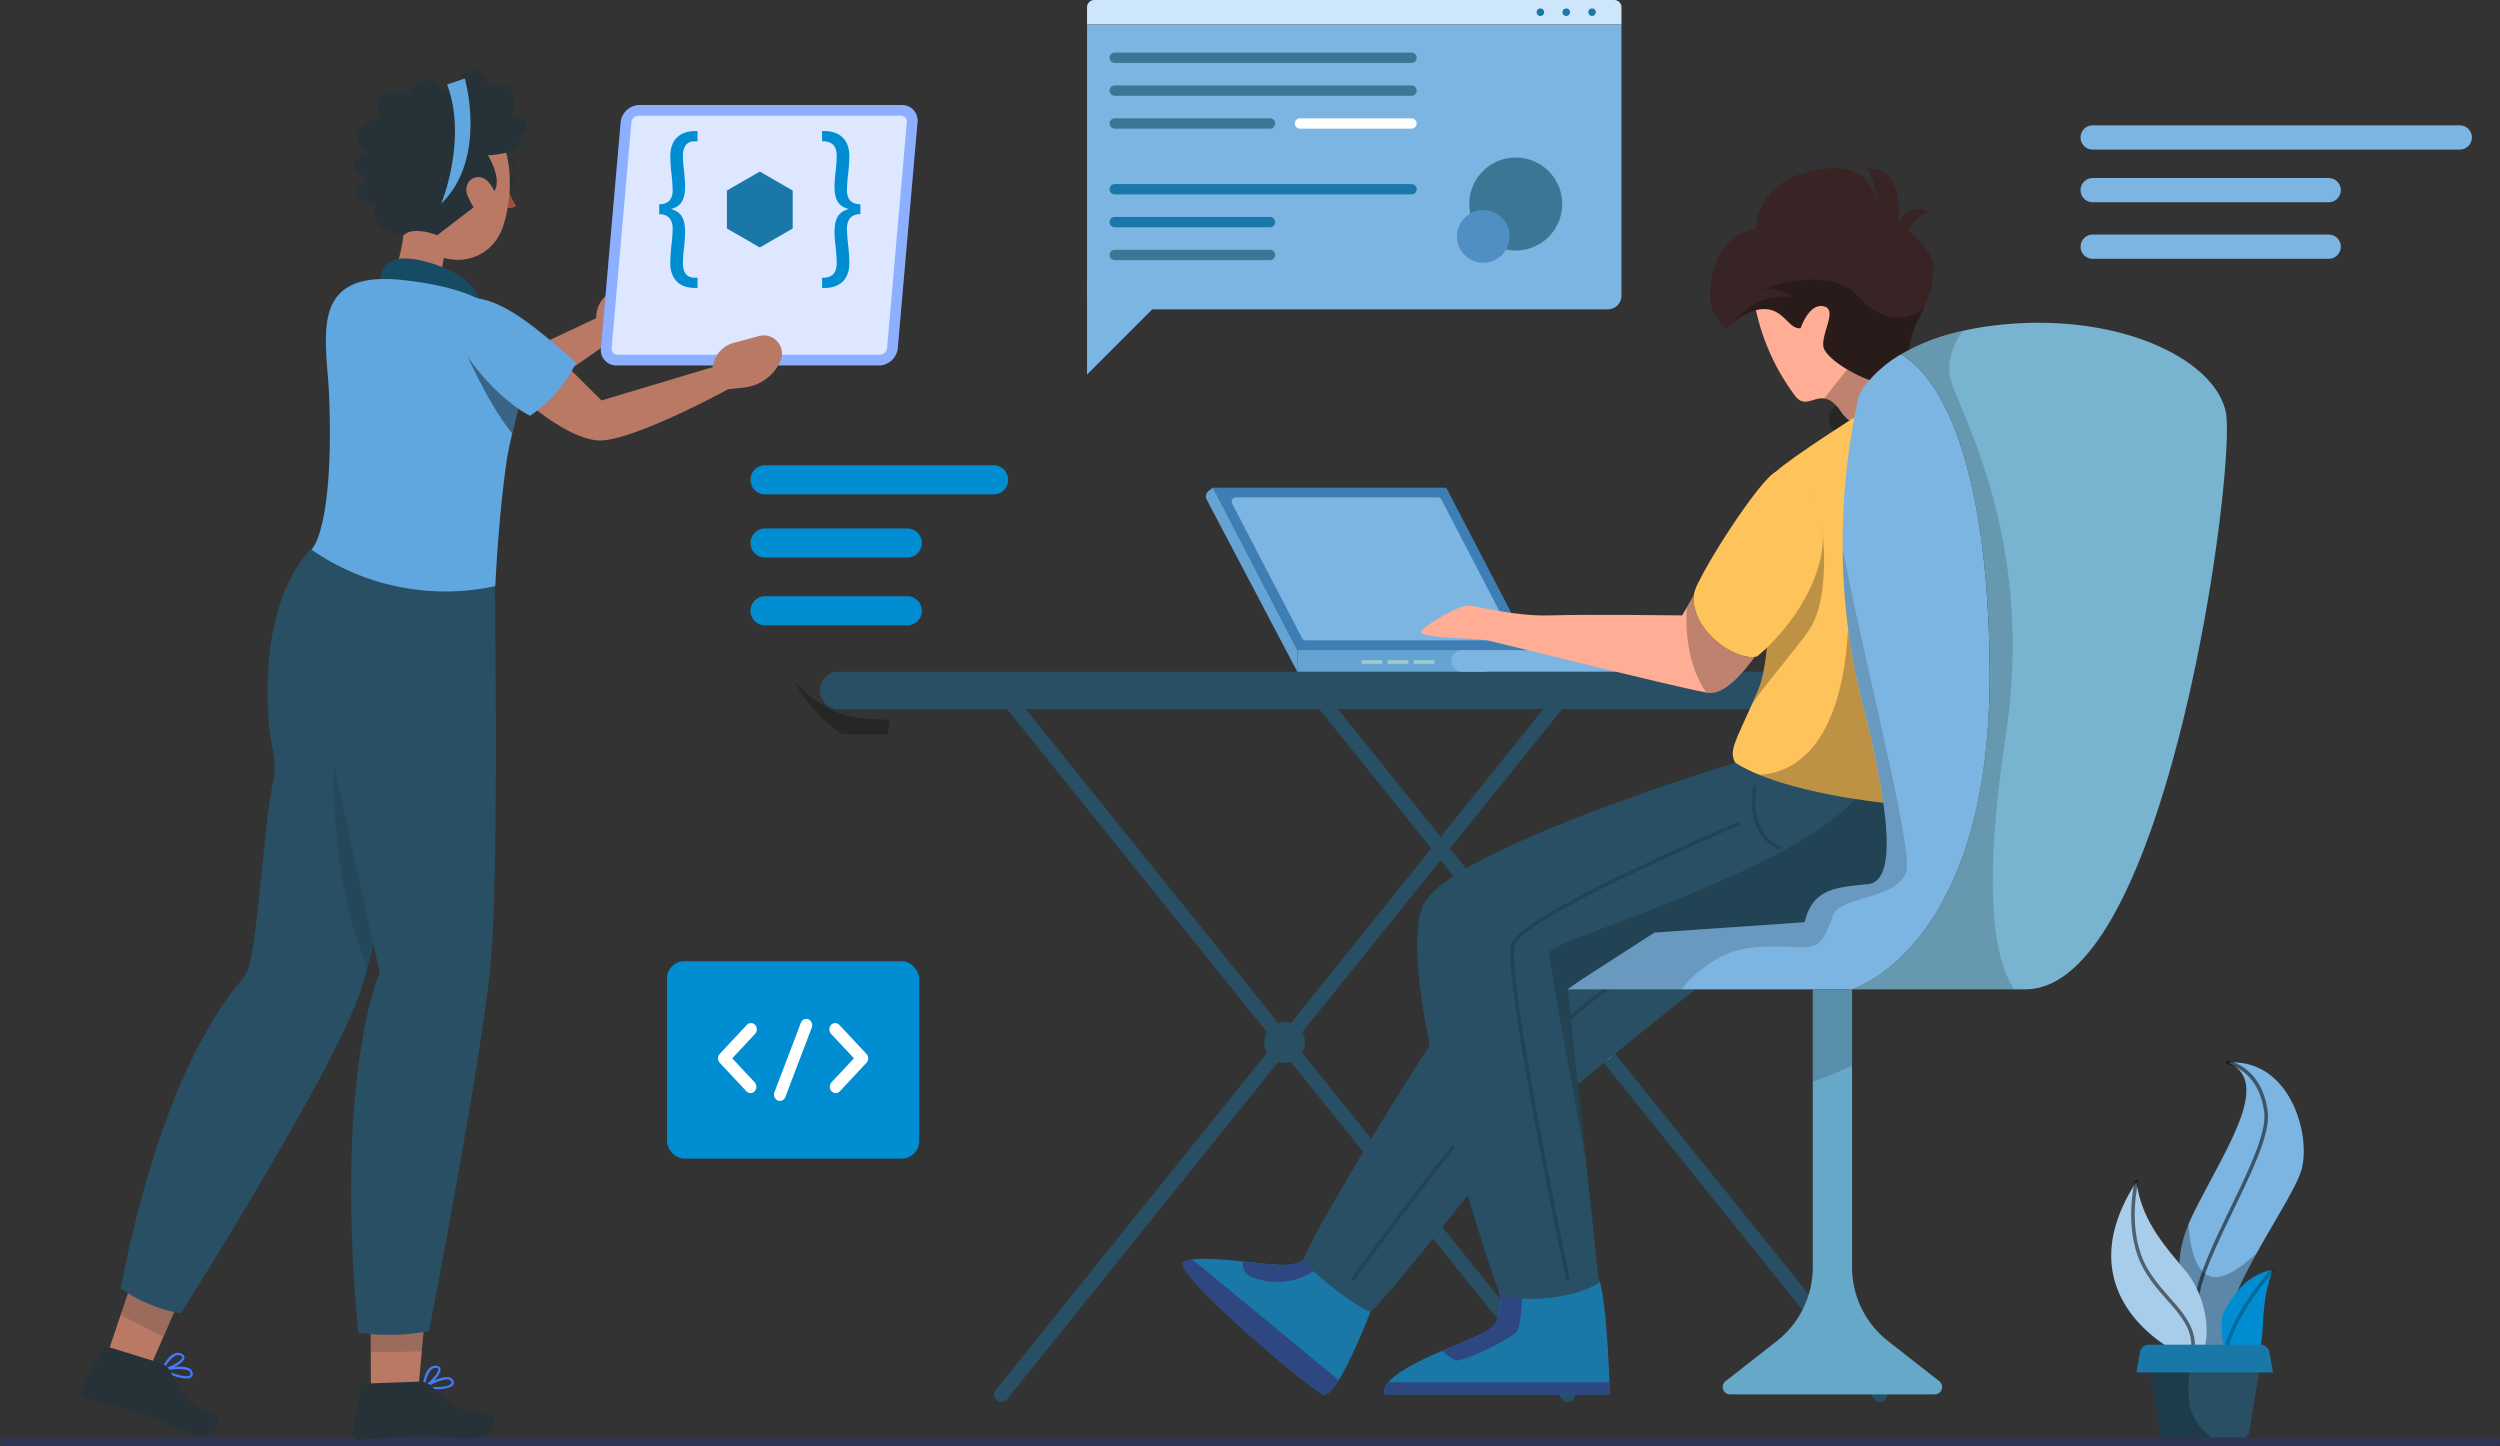 <svg xmlns="http://www.w3.org/2000/svg" width="570" height="329.682" viewBox="0 0 570 329.682">
  <rect x="0" y="0" width="570" height="329.682" fill="#333333" stroke="none"/>
  <g id="IT_Service_Kenya_ic_11" transform="translate(-832 -5535.676)">
    <path id="Path_136752" data-name="Path 136752" d="M725.823,1699.547H609.206l-.226.032h-2.108c-.061-.01-.119-.021-.177-.032h-3.448l-.033.032a.2.2,0,0,0-.019.021H594.24a.455.455,0,0,1-.024-.053H592l-.033.032a.232.232,0,0,0-.019.021h-8.954a.386.386,0,0,1-.024-.053H292.474c.006.014.012.029.017.043H275.831c-.011-.014-.021-.029-.031-.043H250.223c0,.014-.008.029-.012.043h-7.285l-.072-.043H157.306a.744.744,0,0,0-.741.743v.511a.744.744,0,0,0,.741.743H725.823a.744.744,0,0,0,.741-.743v-.511A.744.744,0,0,0,725.823,1699.547Z" transform="translate(675.435 4163.815)" fill="#2e3552"/>
    <g id="Group_305785" data-name="Group 305785" transform="translate(10)">
      <g id="Group_305784" data-name="Group 305784">
        <g id="Golang_Development_section_1" transform="translate(6.262 4598.545)">
          <g id="Group_250732" data-name="Group 250732" transform="translate(813.769 818.639)">
            <g id="Group_250706" data-name="Group 250706" transform="translate(188.919 271.65)">
              <g id="Group_250702" data-name="Group 250702" transform="translate(110.881 2.599)">
                <path id="Path_108786" data-name="Path 108786" d="M340.2,459.615a1.664,1.664,0,0,1-1.3-.621L209.78,298.446a1.664,1.664,0,1,1,2.592-2.087L341.5,456.908a1.664,1.664,0,0,1-1.3,2.707Z" transform="translate(-209.413 -295.74)" fill="#284f63"/>
              </g>
              <g id="Group_250703" data-name="Group 250703" transform="translate(39.71 2.599)">
                <path id="Path_108787" data-name="Path 108787" d="M158.546,459.615a1.665,1.665,0,0,1-1.3-2.707L286.377,296.359a1.664,1.664,0,0,1,2.593,2.087L159.844,458.995A1.665,1.665,0,0,1,158.546,459.615Z" transform="translate(-156.885 -295.74)" fill="#284f63"/>
              </g>
              <g id="Group_250704" data-name="Group 250704" transform="translate(39.71 2.599)">
                <path id="Path_108788" data-name="Path 108788" d="M287.675,459.615a1.665,1.665,0,0,1-1.3-.621L157.251,298.446a1.664,1.664,0,0,1,2.593-2.087L288.97,456.908a1.664,1.664,0,0,1-1.3,2.707Z" transform="translate(-156.885 -295.74)" fill="#284f63"/>
              </g>
              <path id="Path_108789" data-name="Path 108789" d="M191.83,302.346H131.84a4.263,4.263,0,0,1-4.263-4.263h0a4.262,4.262,0,0,1,4.263-4.261h59.99a4.262,4.262,0,0,1,4.263,4.261h0A4.263,4.263,0,0,1,191.83,302.346Z" transform="translate(-127.577 -293.822)" fill="#284f63"/>
              <path id="Path_108790" data-name="Path 108790" d="M348.422,302.346H176.96a4.262,4.262,0,0,1-4.261-4.263h0a4.261,4.261,0,0,1,4.261-4.261H348.422Z" transform="translate(-111.562 -293.822)" fill="#284f63"/>
              <g id="Group_250705" data-name="Group 250705" transform="translate(101.28 79.88)">
                <path id="Path_108791" data-name="Path 108791" d="M211.638,357.433a4.655,4.655,0,1,1-4.655-4.655A4.655,4.655,0,0,1,211.638,357.433Z" transform="translate(-202.327 -352.778)" fill="#284f63"/>
              </g>
              <path id="Path_108792" data-name="Path 108792" d="M264.167,357.433a4.655,4.655,0,1,1-4.655-4.655A4.656,4.656,0,0,1,264.167,357.433Z" transform="translate(-82.404 -272.898)" fill="#ffc947"/>
            </g>
            <g id="Group_250713" data-name="Group 250713" transform="translate(154.038 337.647)">
              <rect id="Rectangle_158244" data-name="Rectangle 158244" width="57.513" height="45.008" rx="3.988" fill="#008dd1"/>
              <g id="Group_250712" data-name="Group 250712" transform="translate(11.641 13.157)">
                <g id="Group_250710" data-name="Group 250710" transform="translate(0 0.954)">
                  <g id="Group_250708" data-name="Group 250708">
                    <path id="Path_108794" data-name="Path 108794" d="M252.616,164.882a1.3,1.3,0,0,1-.949-.421l-6.062-6.488a1.507,1.507,0,0,1,0-2.031l6.164-6.6a1.281,1.281,0,0,1,1.9,0,1.51,1.51,0,0,1,0,2.032l-5.215,5.579,5.112,5.472a1.508,1.508,0,0,1,0,2.032A1.3,1.3,0,0,1,252.616,164.882Z" transform="translate(-245.211 -148.924)" fill="#fff"/>
                  </g>
                  <g id="Group_250709" data-name="Group 250709" transform="translate(25.38)">
                    <path id="Path_108795" data-name="Path 108795" d="M269.861,164.882a1.3,1.3,0,0,1-.949-.421,1.508,1.508,0,0,1,0-2.032l5.113-5.472-5.216-5.579a1.51,1.51,0,0,1,0-2.032,1.281,1.281,0,0,1,1.9,0l6.166,6.6a1.507,1.507,0,0,1,0,2.031l-6.063,6.488A1.3,1.3,0,0,1,269.861,164.882Z" transform="translate(-268.416 -148.924)" fill="#fff"/>
                  </g>
                </g>
                <g id="Group_250711" data-name="Group 250711" transform="translate(12.764)">
                  <path id="Path_108796" data-name="Path 108796" d="M258.223,166.745a1.263,1.263,0,0,1-.505-.106,1.474,1.474,0,0,1-.738-1.873L263,148.948a1.312,1.312,0,0,1,1.75-.789,1.474,1.474,0,0,1,.738,1.873l-6.018,15.818A1.346,1.346,0,0,1,258.223,166.745Z" transform="translate(-256.88 -148.052)" fill="#fff"/>
                </g>
              </g>
            </g>
            <g id="Group_250717" data-name="Group 250717" transform="translate(249.817 118.492)">
              <g id="Group_250716" data-name="Group 250716" transform="translate(0 0)">
                <path id="Rectangle_158245" data-name="Rectangle 158245" d="M1.66,0H120.184a1.66,1.66,0,0,1,1.66,1.66V5.567a0,0,0,0,1,0,0H0a0,0,0,0,1,0,0V1.66A1.66,1.66,0,0,1,1.66,0Z" fill="#cde6fb"/>
                <path id="Rectangle_158246" data-name="Rectangle 158246" d="M0,0H121.844a0,0,0,0,1,0,0V61.868a3.09,3.09,0,0,1-3.09,3.09H3.09A3.09,3.09,0,0,1,0,61.868V0A0,0,0,0,1,0,0Z" transform="translate(0 5.567)" fill="#7cb4e2"/>
                <g id="Group_250715" data-name="Group 250715" transform="translate(102.506 1.927)">
                  <g id="Group_250714" data-name="Group 250714">
                    <path id="Path_108797" data-name="Path 108797" d="M318.273,182.629a.856.856,0,1,1-.857-.856A.856.856,0,0,1,318.273,182.629Z" transform="translate(-304.784 -181.773)" fill="#1978a7"/>
                    <path id="Path_108798" data-name="Path 108798" d="M312.925,182.629a.856.856,0,1,1-.857-.856A.856.856,0,0,1,312.925,182.629Z" transform="translate(-305.323 -181.773)" fill="#1978a7"/>
                    <path id="Path_108799" data-name="Path 108799" d="M307.576,182.629a.857.857,0,1,1-.857-.856A.856.856,0,0,1,307.576,182.629Z" transform="translate(-305.863 -181.773)" fill="#1978a7"/>
                  </g>
                </g>
                <path id="Path_108800" data-name="Path 108800" d="M286.257,193.269H218.6a1.177,1.177,0,0,1-1.178-1.177h0a1.178,1.178,0,0,1,1.178-1.178h67.66a1.178,1.178,0,0,1,1.177,1.178h0A1.177,1.177,0,0,1,286.257,193.269Z" transform="translate(-212.281 -178.924)" fill="#3b7794"/>
                <path id="Path_108801" data-name="Path 108801" d="M286.257,200.077H218.6a1.178,1.178,0,0,1-1.178-1.178h0a1.178,1.178,0,0,1,1.178-1.178h67.66a1.178,1.178,0,0,1,1.177,1.178h0A1.178,1.178,0,0,1,286.257,200.077Z" transform="translate(-212.281 -178.237)" fill="#3b7794"/>
                <path id="Path_108802" data-name="Path 108802" d="M253.979,206.884H218.6a1.178,1.178,0,0,1-1.178-1.178h0a1.178,1.178,0,0,1,1.178-1.178h35.382a1.178,1.178,0,0,1,1.178,1.178h0A1.178,1.178,0,0,1,253.979,206.884Z" transform="translate(-212.281 -177.55)" fill="#3b7794"/>
                <path id="Path_108803" data-name="Path 108803" d="M286.257,220.5H218.6a1.178,1.178,0,0,1-1.178-1.178h0a1.178,1.178,0,0,1,1.178-1.177h67.66a1.177,1.177,0,0,1,1.177,1.177h0A1.178,1.178,0,0,1,286.257,220.5Z" transform="translate(-212.281 -176.177)" fill="#1978a7"/>
                <path id="Path_108804" data-name="Path 108804" d="M253.979,227.3H218.6a1.178,1.178,0,0,1-1.178-1.178h0a1.178,1.178,0,0,1,1.178-1.177h35.382a1.178,1.178,0,0,1,1.178,1.177h0A1.178,1.178,0,0,1,253.979,227.3Z" transform="translate(-212.281 -175.49)" fill="#1978a7"/>
                <path id="Path_108805" data-name="Path 108805" d="M253.979,234.112H218.6a1.178,1.178,0,0,1-1.178-1.177h0a1.178,1.178,0,0,1,1.178-1.178h35.382a1.178,1.178,0,0,1,1.178,1.178h0A1.178,1.178,0,0,1,253.979,234.112Z" transform="translate(-212.281 -174.803)" fill="#3b7794"/>
                <path id="Path_108806" data-name="Path 108806" d="M282.386,206.884H256.96a1.178,1.178,0,0,1-1.178-1.178h0a1.178,1.178,0,0,1,1.178-1.178h25.426a1.178,1.178,0,0,1,1.177,1.178h0A1.178,1.178,0,0,1,282.386,206.884Z" transform="translate(-208.41 -177.55)" fill="#fff"/>
                <circle id="Ellipse_4009" data-name="Ellipse 4009" cx="10.602" cy="10.602" r="10.602" transform="translate(84.977 54.386) rotate(-76.661)" fill="#3b7794"/>
                <path id="Path_108808" data-name="Path 108808" d="M301.373,229.537a6,6,0,1,1-6-6A6,6,0,0,1,301.373,229.537Z" transform="translate(-205.021 -175.633)" fill="#508fc4"/>
              </g>
              <path id="Path_108809" data-name="Path 108809" d="M212.751,238.114v21.435l19.7-19.7" transform="translate(-212.751 -174.161)" fill="#7cb4e2"/>
            </g>
            <g id="Group_250718" data-name="Group 250718" transform="translate(276.915 229.683)">
              <path id="Path_108810" data-name="Path 108810" d="M193.7,262.848h53.2l19.237,37.024h-53.2Z" transform="translate(-192.104 -262.848)" fill="#3d7fb5"/>
              <path id="Path_108811" data-name="Path 108811" d="M212.9,296.553,196.969,265.9a.966.966,0,0,1,.858-1.41h46.021a.965.965,0,0,1,.856.52l15.928,30.658a.965.965,0,0,1-.856,1.41H213.755A.967.967,0,0,1,212.9,296.553Z" transform="translate(-190.984 -262.267)" fill="#7cb4e2"/>
              <rect id="Rectangle_158247" data-name="Rectangle 158247" width="43.085" height="4.942" transform="translate(20.837 37.024)" fill="#66a3d5"/>
              <path id="Path_108812" data-name="Path 108812" d="M278.8,290.174H236.288a2.471,2.471,0,0,0-2.471,2.471h0a2.472,2.472,0,0,0,2.471,2.471H278.8a2.472,2.472,0,0,0,2.471-2.471h0A2.471,2.471,0,0,0,278.8,290.174Z" transform="translate(-177.867 -253.15)" fill="#7cb4e2"/>
              <path id="Path_108813" data-name="Path 108813" d="M213.36,299.872l-19.237-37.024-.965.723a1.584,1.584,0,0,0-.451,2.005l20.653,39.238Z" transform="translate(-192.522 -262.848)" fill="#66a3d5"/>
              <rect id="Rectangle_158248" data-name="Rectangle 158248" width="4.743" height="0.823" transform="translate(35.462 39.331)" fill="#9fccc9"/>
              <rect id="Rectangle_158249" data-name="Rectangle 158249" width="4.743" height="0.823" transform="translate(41.424 39.331)" fill="#9fccc9"/>
              <rect id="Rectangle_158250" data-name="Rectangle 158250" width="4.743" height="0.823" transform="translate(47.386 39.331)" fill="#9fccc9"/>
            </g>
            <g id="Group_250719" data-name="Group 250719" transform="translate(271.593 156.841)">
              <path id="Path_108814" data-name="Path 108814" d="M304.492,347.645S260.367,382,253.369,390.728c-2.639,3.3-7.242,9.093-12.01,15.026-7.83,9.749-16.136,19.906-17.122,20.15-1.576.4-14.816-9.681-15.216-11.855-.244-1.352,11.811-22.046,22.246-38.68,6.355-10.114,12.1-18.743,14.117-20.606,5.334-4.945,38.16-22.334,38.16-22.334Z" transform="translate(-181.346 -165.311)" fill="#284f63"/>
              <path id="Path_108815" data-name="Path 108815" d="M217.334,413.968s41.223-58.677,61.918-68.559" transform="translate(-178.394 -160.704)" fill="none" stroke="#000" stroke-linecap="round" stroke-miterlimit="10" stroke-width="0.818" opacity="0.15" style="mix-blend-mode: overlay;isolation: isolate"/>
              <path id="Path_108816" data-name="Path 108816" d="M326.228,240.755c-.466,1.065-1,2.175-1.6,3.3-3.227,6.166-.843,12.343-4.525,13.918a4.162,4.162,0,0,1-.742.233c-4.746,1.054-15.68-5.268-16.157-8.428s3.371-8.573,0-9.227-5.191,5.013-5.191,5.013c-2.772.287-3.76-4.359-8.306-4.359a7.617,7.617,0,0,0-1.886.244,15.385,15.385,0,0,0-6.609,4.2,9.02,9.02,0,0,1-3.859-7.608c.321-8,3.271-13.828,10.38-15.015.787-8.894,8.106-13.64,17.888-13.939,8.573-.267,9.858,7.441,10.059,9.36-.079-1.431-.477-6.132-2.517-9.36,4.291-.188,8.073,2.872,7.086,12.853.986-2.973,4.447-4.847,7.108-2.673-2.462,0-4.836,4.149-4.836,4.149a16.719,16.719,0,0,1,4.87,5.279C329.034,231.53,328.414,235.71,326.228,240.755Z" transform="translate(-157.093 -209.087)" fill="#382424"/>
              <path id="Path_108817" data-name="Path 108817" d="M317.363,249.748l-.111,1.465-.377,5.189s-7.9,6.754-12.376,0a1.065,1.065,0,0,0-.1-.133c-1.386-2.062-2.639-2.783-3.782-2.917-2.473-.3-4.469,2.119-6.532-.5a50.3,50.3,0,0,1-9-19.629,7.619,7.619,0,0,1,1.886-.244c4.546,0,5.534,4.646,8.306,4.359,0,0,1.818-5.668,5.191-5.013s-.477,6.066,0,9.227c.21,1.408,2.505,3.448,5.412,5.178,3.382,2.03,7.6,3.638,10.269,3.328.167-.023.321-.045.477-.079A4.164,4.164,0,0,0,317.363,249.748Z" transform="translate(-154.35 -200.857)" fill="#ffad94"/>
              <path id="Path_108818" data-name="Path 108818" d="M314.237,255.116c-3.561,2.429-10.081,2.828-10.081,2.828l-5.334-.787s-2.229-3.238-1.187-5.046a6.245,6.245,0,0,1,1.409-1.419,38.136,38.136,0,0,1,6.121-3.927,19.613,19.613,0,0,1,6.83-2.4C316.477,244.116,317.8,252.677,314.237,255.116Z" transform="translate(-149.992 -196.566)" opacity="0.25" style="mix-blend-mode: overlay;isolation: isolate"/>
              <path id="Path_108819" data-name="Path 108819" d="M318.927,339.586c-7.94,1.531-24.741-3.149-32.781-6.764-2.374-1.065-3.993-2.04-4.38-2.729-1.542-2.717.011-4.8,3.837-13.429.432-.977.887-2.03,1.375-3.172,2.595-6.111,2.605-19.141,2.595-30.374-.034-9.616-.077-17.911,1.452-19.385,3.315-3.195,19.862-13.652,19.862-13.652l3.294,17.167s1.863,8.716,3.826,20.095C321.622,308.292,325.591,338.3,318.927,339.586Z" transform="translate(-155.736 -194.537)" fill="#fec35b"/>
              <path id="Path_108820" data-name="Path 108820" d="M343.31,326.269c0,.787-7.906,19.229-14.538,21.868s-46.6-.266-46.6-.266l-19.763,12.919,4.137,38.925,2.883,27.125.089.875c-6.044,3.948-21.271,5.013-22.912,1.608a.034.034,0,0,1-.011-.022c-1.587-3.427-25.827-76.42-16.335-89.072s70.353-31.1,70.353-31.1a33.591,33.591,0,0,0,5.433,2.729c6.765,2.772,15.359,4.513,21.9,5.533,2.517.389,4.725.676,6.41.877,2.13.255,3.416.354,3.416.354S343.31,325.471,343.31,326.269Z" transform="translate(-174.585 -173.578)" fill="#284f63"/>
              <path id="Path_108821" data-name="Path 108821" d="M273.994,422.313H222.6a3.021,3.021,0,0,1,.866-2.761c2.084-2.507,7.307-5.024,12.342-7.2,4.78-2.062,9.372-3.837,10.912-5.057,3.627-2.872,1.952-8.461,1.852-8.806.554,1.142,2.65,1.786,5.422,1.974,5.445.388,13.485-.965,17.489-3.582l-.089-.875c1.531,2.927,2.252,17.4,2.5,23.543C273.96,421.248,273.994,422.313,273.994,422.313Z" transform="translate(-176.553 -142.746)" fill="#1978a7"/>
              <path id="Path_108822" data-name="Path 108822" d="M250.517,399.816c-.154,2.451-.509,6.421-1.219,7.486-1.053,1.585-12.387,7.119-13.962,6.586a9.394,9.394,0,0,1-3.005-2.184c4.78-2.062,9.372-3.837,10.912-5.057,3.627-2.872,1.952-8.461,1.852-8.806C245.649,398.984,247.745,399.628,250.517,399.816Z" transform="translate(-173.072 -142.095)" fill="#2e4780"/>
              <path id="Path_108823" data-name="Path 108823" d="M273.994,416.146H222.6a3.021,3.021,0,0,1,.866-2.761h50.424C273.96,415.081,273.994,416.146,273.994,416.146Z" transform="translate(-176.553 -136.579)" fill="#2e4780"/>
              <path id="Path_108824" data-name="Path 108824" d="M231.485,404.543s-3.9,10.291-7.287,15.736c-1.341,2.173-2.616,3.582-3.515,3.238-3.161-1.187-34.922-28.19-31.884-30.164a5.1,5.1,0,0,1,2.04-.6c2.761-.354,7.342.034,11.578.466,3.638.377,7.02.787,8.784.787,4.479,0,5.067-1.32,5.067-1.32a8.105,8.105,0,0,0,2.2,2.706C222.391,399.12,230.287,404.843,231.485,404.543Z" transform="translate(-188.594 -143.95)" fill="#1978a7"/>
              <path id="Path_108825" data-name="Path 108825" d="M214.857,395.375c-6.731,4.459-13.751,1.775-15.138.755a3.05,3.05,0,0,1-.909-2.928c3.638.377,7.02.787,8.784.787,4.479,0,5.067-1.32,5.067-1.32A8.1,8.1,0,0,0,214.857,395.375Z" transform="translate(-184.986 -143.931)" fill="#2e4780"/>
              <path id="Path_108826" data-name="Path 108826" d="M224.2,420.243c-1.341,2.173-2.616,3.582-3.515,3.238-3.161-1.187-34.922-28.19-31.884-30.164a5.105,5.105,0,0,1,2.04-.6Z" transform="translate(-188.594 -143.914)" fill="#2e4780"/>
              <path id="Path_108827" data-name="Path 108827" d="M304.8,294.974c-2.483,3.46-6.93,8.739-10.59,8.207-.133-.022-.278-.045-.455-.077-6.986-1.232-48.074-11.534-50.014-11.922-1.974-.389-15.8-.522-15.015-1.974s8.694-6.055,10.8-5.944,10.413,2.517,18.707,2.252,30.043,0,30.043,0l1.054-1.82,1.551-2.684C290.446,289.064,300.15,295.629,304.8,294.974Z" transform="translate(-174.364 -183.56)" fill="#ffad94"/>
              <path id="Path_108828" data-name="Path 108828" d="M284.917,313.464s-1.893,10.079,5.485,13.439" transform="translate(-154.485 -172.042)" fill="none" stroke="#000" stroke-linecap="round" stroke-miterlimit="10" stroke-width="0.818" opacity="0.15" style="mix-blend-mode: overlay;isolation: isolate"/>
              <path id="Path_108829" data-name="Path 108829" d="M295.467,319.445s-48.808,20.817-51.151,27.273,12.416,76.465,12.416,76.465" transform="translate(-168.907 -169.919)" fill="none" stroke="#000" stroke-linecap="round" stroke-miterlimit="10" stroke-width="0.818" opacity="0.15" style="mix-blend-mode: overlay;isolation: isolate"/>
              <path id="Path_108830" data-name="Path 108830" d="M335.417,324.1c0,.787-7.906,19.229-14.538,21.868s-46.6-.266-46.6-.266l-19.763,12.919,4.137,38.925s-8.35-44.459-8.35-47.365c0-2.484,55.2-18.352,69.754-34.954,5.7.9,9.826,1.23,9.826,1.23S335.417,323.307,335.417,324.1Z" transform="translate(-166.693 -171.414)" opacity="0.15" style="mix-blend-mode: overlay;isolation: isolate"/>
              <path id="Path_108831" data-name="Path 108831" d="M297.274,293.45c-3.427,4.857-8.949,11.022-12.831,16.613.432-.977.888-2.03,1.375-3.172,2.595-6.111,2.605-19.141,2.595-30.374l11.832-7.83S302.807,285.609,297.274,293.45Z" transform="translate(-154.576 -187.934)" opacity="0.25" style="mix-blend-mode: overlay;isolation: isolate"/>
              <path id="Path_108832" data-name="Path 108832" d="M290.672,300.915c-.509.466-1.031.932-1.553,1.364a2.558,2.558,0,0,1-.61.133c-4.646.654-14.35-5.91-13.918-13.962a11.732,11.732,0,0,1,1.287-3.36c3.97-8.006,15.913-25.827,18.11-25.006,0,0,7.673,1.187,9.758,11.666C305.7,281.586,298.656,293.518,290.672,300.915Z" transform="translate(-158.078 -190.997)" fill="#fec35b"/>
              <path id="Path_108833" data-name="Path 108833" d="M313.933,326.3c-1.685-.2-3.893-.488-6.41-.877-6.543-1.02-15.137-2.761-21.9-5.533,5.967-.211,18.732-4.137,20.272-33.358a143.56,143.56,0,0,0,3.216,16.934A230.755,230.755,0,0,1,313.933,326.3Z" transform="translate(-154.158 -181.602)" opacity="0.25" style="mix-blend-mode: overlay;isolation: isolate"/>
              <path id="Path_108834" data-name="Path 108834" d="M306.906,245.374a20.287,20.287,0,0,0-1.452,1.9,38.137,38.137,0,0,0-6.121,3.927,4.434,4.434,0,0,0-2.784-1.631l5.257-6.62A28.653,28.653,0,0,0,306.906,245.374Z" transform="translate(-150.28 -197.07)" opacity="0.25" style="mix-blend-mode: overlay;isolation: isolate"/>
              <path id="Path_108835" data-name="Path 108835" d="M288.933,294.974c-2.484,3.46-6.93,8.739-10.59,8.207-.133-.022-.278-.045-.455-.077-4.524-6.543-4.691-15.115-4.424-19.408l1.551-2.684C274.583,289.064,284.287,295.629,288.933,294.974Z" transform="translate(-158.501 -183.56)" opacity="0.25" style="mix-blend-mode: overlay;isolation: isolate"/>
              <path id="Path_108836" data-name="Path 108836" d="M324.85,234.1c-.466,1.065-1,2.175-1.6,3.3a22.339,22.339,0,0,0-2.074,8.54,16.318,16.318,0,0,0-1.619-1.11,28.746,28.746,0,0,0-7.219,5.9l-.011.011c-4.836-1.73-10.17-5.435-10.5-7.619-.477-3.161,3.371-8.573,0-9.227s-5.191,5.013-5.191,5.013c-2.772.287-3.76-4.359-8.306-4.359a7.617,7.617,0,0,0-1.886.244,13.484,13.484,0,0,0-5.212,2.872s5.124-7.2,13.164-5.745c0,0-1.176-2.24-6.588-1.974,11.334-3.692,18.576-2.24,22.069,1.841C312.729,235.135,319.417,239.259,324.85,234.1Z" transform="translate(-155.715 -202.434)" opacity="0.25" style="mix-blend-mode: overlay;isolation: isolate"/>
            </g>
            <g id="Group_250720" data-name="Group 250720" transform="translate(359.417 192.083)">
              <path id="Path_108837" data-name="Path 108837" d="M340.789,387.068H301.254s31.362-9.227,31.362-71.418c0-.8,0-1.585-.011-2.372-.323-41.565-9.205-64.487-20.15-71.019a47.563,47.563,0,0,1,14.006-5.311,73.5,73.5,0,0,1,8.728-1.409c27.07-2.761,48.694,7.852,51.267,19.862S373.193,387.068,340.789,387.068Z" transform="translate(-236.434 -235.097)" fill="#78b3cf"/>
              <path id="Path_108838" data-name="Path 108838" d="M349.6,313.775c0,62.191-31.362,71.418-31.362,71.418H253.414l2.695-1.919,17.068-11,34.255-2.374c1.841-7.64,6.854-7.9,14.495-8.694,4.447-.454,4.879-7.961,3.527-17.888a227.1,227.1,0,0,0-4.913-23.477,143.568,143.568,0,0,1-3.217-16.934,148.1,148.1,0,0,1-1.23-18.264,154.387,154.387,0,0,1,3.183-32.4c.154-.787.321-1.542.488-2.263,0-.022.011-.056.011-.077a15.95,15.95,0,0,1,2.429-3.6l.011-.011a28.747,28.747,0,0,1,7.219-5.9,16.318,16.318,0,0,1,1.619,1.11c10.192,7.762,18.221,30.419,18.531,69.91C349.6,312.189,349.6,312.977,349.6,313.775Z" transform="translate(-253.413 -233.221)" fill="#7cb4e2"/>
              <path id="Path_108839" data-name="Path 108839" d="M327.834,439.615H281.168a1.679,1.679,0,0,1-1.031-3.005l11.677-9.138a21.426,21.426,0,0,0,8.207-16.857V347.26h8.96v63.356a21.408,21.408,0,0,0,8.218,16.857l11.667,9.138A1.679,1.679,0,0,1,327.834,439.615Z" transform="translate(-244.16 -195.289)" fill="#66a8c8"/>
              <path id="Path_108841" data-name="Path 108841" d="M303.6,347.26v17.3a62.955,62.955,0,0,1-8.96,3.771V347.26Z" transform="translate(-238.781 -195.289)" opacity="0.15" style="mix-blend-mode: overlay;isolation: isolate"/>
              <path id="Path_108842" data-name="Path 108842" d="M330.621,346.717c-2.107,6.588-15.27,5.407-16.867,10.28-3.39,10.339-5.268,5.79-18.3,7.109-7.452.753-12.864,5.534-16.125,9.493H253.414l2.695-1.919,17.068-11,34.255-2.374c1.841-7.64,6.854-7.9,14.495-8.694,4.447-.454,4.879-7.961,3.527-17.888a227.1,227.1,0,0,0-4.913-23.477,143.568,143.568,0,0,1-3.217-16.934,148.1,148.1,0,0,1-1.23-18.264C321.161,299.464,332.185,341.838,330.621,346.717Z" transform="translate(-253.413 -221.628)" opacity="0.15" style="mix-blend-mode: overlay;isolation: isolate"/>
              <path id="Path_108843" data-name="Path 108843" d="M332.616,315.166c0-.8,0-1.585-.011-2.372-.323-41.565-9.205-64.487-20.15-71.019a47.562,47.562,0,0,1,14.006-5.311c-1.807,2.606-3.692,6.52-2.8,10.7,1.585,7.4,19.507,35.852,12.654,81.443-4.947,32.892-3.3,50,1.863,57.977H301.254S332.616,377.356,332.616,315.166Z" transform="translate(-236.434 -234.613)" opacity="0.15" style="mix-blend-mode: overlay;isolation: isolate"/>
            </g>
            <path id="Path_108844" data-name="Path 108844" d="M159.3,270.29a16.435,16.435,0,0,1-.34,3.24H148.691A32.051,32.051,0,0,1,137.8,261.606c2.749,2.99,7.44,6.634,12.219,7.744C154.187,270.317,157.294,269.905,159.3,270.29Z" transform="translate(45.397 12.399)" opacity="0.25" style="mix-blend-mode: overlay;isolation: isolate"/>
            <g id="Group_250743" data-name="Group 250743" transform="translate(483.328 360.708)">
              <path id="Path_108845" data-name="Path 108845" d="M179.061,232.1c-1.04,3.779-5.81,11.11-10.166,18.96-4.762,8.566-9.021,17.741-7.354,23.568a12.959,12.959,0,0,1,.6,3.307c.016,2.536-1.91,1.747-3.852.309a35.355,35.355,0,0,1-3.99-3.616l.147-11.3s-6.4-5.884-1.147-18.756q.5-1.22,1.147-2.536c7.24-14.629,18.1-29.98,7.817-34.328C176.461,206.84,181.24,224.19,179.061,232.1Z" transform="translate(-135.664 -207.677)" fill="#7cb4e2"/>
              <path id="Path_108846" data-name="Path 108846" d="M162.291,207.71s7.387,1.159,8.69,11.3-18.827,37.378-15.5,46.642" transform="translate(-135.692 -207.678)" fill="none" stroke="#000" stroke-linecap="round" stroke-miterlimit="10" stroke-width="0.818" opacity="0.53" style="mix-blend-mode: overlay;isolation: isolate"/>
              <path id="Path_108847" data-name="Path 108847" d="M172.612,255.263c-4.34,11.442,0,20.122-6.517,21.357-2.983.569-4.3-1.642-4.843-4.21a23.221,23.221,0,0,1-.219-6.574,22.16,22.16,0,0,1,3.429-5.575A13.757,13.757,0,0,1,172.612,255.263Z" transform="translate(-135.733 -208.015)" fill="#008dd1"/>
              <path id="Path_108848" data-name="Path 108848" d="M157.3,269.3c-.025,2.665-.626,4.925-1.861,6.111a4.1,4.1,0,0,1-.358.317c-3.08,2.494-5.046-2.072-5.046-2.072s-8.191-4.039-12.255-12.24c-3.113-6.3-3.8-15.058,3.519-26.322,1.073,8.021,5.469,13.482,9.826,18.667v.008c.544.65,1.08,1.285,1.616,1.926A22.333,22.333,0,0,1,157.3,269.3Z" transform="translate(-135.553 -207.872)" fill="#a8cdeb"/>
              <path id="Path_108849" data-name="Path 108849" d="M141.331,235.1s-2.461,10.029,1.3,18.285,12.311,12.021,11.587,19.986" transform="translate(-135.588 -207.872)" fill="none" stroke="#000" stroke-linecap="round" stroke-miterlimit="10" stroke-width="0.818" opacity="0.53" style="mix-blend-mode: overlay;isolation: isolate"/>
              <path id="Path_108850" data-name="Path 108850" d="M172.62,255.263s-9.7,10.572-11.007,19.7" transform="translate(-135.738 -208.015)" fill="none" stroke="#000" stroke-linecap="round" stroke-miterlimit="10" stroke-width="0.818" opacity="0.25" style="mix-blend-mode: overlay;isolation: isolate"/>
              <path id="Path_108851" data-name="Path 108851" d="M169.859,275.377l-2.779,17.065a1.523,1.523,0,0,1-1.5,1.236H148.266a1.524,1.524,0,0,1-1.5-1.236l-2.259-13.856-.52-3.209a1.52,1.52,0,0,1,1.5-1.8h22.877A1.52,1.52,0,0,1,169.859,275.377Z" transform="translate(-135.613 -208.145)" fill="#284f63"/>
              <path id="Path_108852" data-name="Path 108852" d="M172.474,278.848H141.34l.821-4.649a2.055,2.055,0,0,1,2.016-1.691h25.469a2.047,2.047,0,0,1,2.007,1.691Z" transform="translate(-135.594 -208.137)" fill="#1978a7"/>
              <path id="Path_108853" data-name="Path 108853" d="M160.963,265.762a23.223,23.223,0,0,0,.212,6.549H157.1a14.92,14.92,0,0,0,.309-2.941,22.333,22.333,0,0,0-4.559-13.6c-.536-.641-1.072-1.276-1.616-1.926v-.008a25.654,25.654,0,0,1,2.063-9c.236,4.1,1.244,11.239,5.34,12,3.113.568,7.168-2.52,10.256-5.511-1.633,2.934-3.2,5.941-4.5,8.867A22.161,22.161,0,0,0,160.963,265.762Z" transform="translate(-135.664 -207.941)" opacity="0.25" style="mix-blend-mode: overlay;isolation: isolate"/>
              <path id="Path_108854" data-name="Path 108854" d="M158.608,293.716H148.27a1.524,1.524,0,0,1-1.5-1.236l-2.218-13.587h8.931a25.707,25.707,0,0,0,.187,8.207A12.2,12.2,0,0,0,158.608,293.716Z" transform="translate(-135.617 -208.182)" opacity="0.25" style="mix-blend-mode: overlay;isolation: isolate"/>
            </g>
            <g id="Group_250728" data-name="Group 250728" transform="translate(476.336 147.074)">
              <path id="Path_108864" data-name="Path 108864" d="M425.254,193.688h-83.7a2.762,2.762,0,0,1-2.763-2.762h0a2.762,2.762,0,0,1,2.763-2.763h83.7a2.761,2.761,0,0,1,2.762,2.763h0A2.761,2.761,0,0,1,425.254,193.688Z" transform="translate(-338.791 -188.164)" fill="#7cb4e2"/>
              <path id="Path_108865" data-name="Path 108865" d="M395.367,204.315H341.556a2.762,2.762,0,0,1-2.763-2.762h0a2.762,2.762,0,0,1,2.763-2.763h53.811a2.762,2.762,0,0,1,2.763,2.763h0A2.762,2.762,0,0,1,395.367,204.315Z" transform="translate(-338.791 -186.783)" fill="#7cb4e2"/>
              <path id="Path_108866" data-name="Path 108866" d="M395.367,215.725H341.556a2.763,2.763,0,0,1-2.763-2.763h0a2.763,2.763,0,0,1,2.763-2.763h53.811a2.763,2.763,0,0,1,2.763,2.763h0A2.763,2.763,0,0,1,395.367,215.725Z" transform="translate(-338.791 -185.3)" fill="#7cb4e2"/>
            </g>
            <g id="Group_250729" data-name="Group 250729" transform="translate(173.081 224.586)">
              <path id="Path_108867" data-name="Path 108867" d="M167.191,154.168H115.058a3.312,3.312,0,0,1-3.313-3.311h0a3.313,3.313,0,0,1,3.313-3.313h52.133a3.312,3.312,0,0,1,3.311,3.313h0A3.311,3.311,0,0,1,167.191,154.168Z" transform="translate(-111.743 -147.544)" fill="#008dd1"/>
              <path id="Path_108868" data-name="Path 108868" d="M147.508,164.8h-32.45a3.312,3.312,0,0,1-3.313-3.313h0a3.312,3.312,0,0,1,3.313-3.311h32.45a3.312,3.312,0,0,1,3.313,3.311h0A3.312,3.312,0,0,1,147.508,164.8Z" transform="translate(-111.743 -143.773)" fill="#008dd1"/>
              <path id="Path_108869" data-name="Path 108869" d="M147.508,176.205h-32.45a3.313,3.313,0,0,1-3.313-3.313h0a3.312,3.312,0,0,1,3.313-3.311h32.45a3.312,3.312,0,0,1,3.313,3.311h0A3.313,3.313,0,0,1,147.508,176.205Z" transform="translate(-111.743 -139.723)" fill="#008dd1"/>
            </g>
          </g>
        </g>
        <g id="Character_1" data-name="Character 1" transform="translate(840.242 5551.675)">
          <g id="Group_260101" data-name="Group 260101" transform="translate(-0.001 0.001)">
            <path id="Path_114239" data-name="Path 114239" d="M142.395,176.82c.494,5.75-.75,16.168-5.088,19.5,7.078,2.548,14.564,6.95,19.362,12.744,4.746-6.911-.658-10.851-.658-10.851-6.116-2.177-5.45-6.8-3.878-11.061Z" transform="translate(-68.469 -146.502)" fill="#b97964"/>
            <path id="Path_114240" data-name="Path 114240" d="M160.4,172.985c-.07.718.269,1.342.741,1.388s.911-.512.98-1.229-.269-1.349-.742-1.4S160.488,172.259,160.4,172.985Z" transform="translate(-63.368 -147.623)" fill="#263238"/>
            <path id="Path_114241" data-name="Path 114241" d="M161.045,171.828l1.783-.341S161.813,172.8,161.045,171.828Z" transform="translate(-63.224 -147.681)" fill="#263238"/>
            <path id="Path_114242" data-name="Path 114242" d="M160.685,173.391a19.594,19.594,0,0,0,2.16,4.866,3.14,3.14,0,0,1-2.631.248Z" transform="translate(-63.407 -147.26)" fill="#a24e3f"/>
            <path id="Path_114243" data-name="Path 114243" d="M162.753,169.984a.462.462,0,0,0,.288-.15.434.434,0,0,0-.044-.6,4.243,4.243,0,0,0-3.767-1.006.428.428,0,0,0,.228.794,3.424,3.424,0,0,1,2.977.836A.411.411,0,0,0,162.753,169.984Z" transform="translate(-63.67 -148.424)" fill="#263238"/>
            <path id="Path_114244" data-name="Path 114244" d="M141,171.188c-.282,8.931-.588,12.729,3.394,17.705,6,7.487,16.846,5.847,19.745-2.846,2.615-7.821,2.642-21.15-5.571-25.478S141.288,162.232,141,171.188Z" transform="translate(-67.686 -150.411)" fill="#b97964"/>
            <path id="Path_114245" data-name="Path 114245" d="M143.391,189.62c-8.784-1.5-6.261-7.032-6.261-7.032-8.649-1.751-1.972-5.974-1.972-5.974-7.194-3.1,0-5.878,0-5.878-6.935-5.753,3-7.709,3-7.709-2.452-8.974,6.067-5.293,6.067-5.293,4.647-7.709,8.644-.346,8.644-.346,8.138-11.046,10.117-1.725,10.117-1.725,8.3-2.187,5.119,6.554,5.119,6.554,6.842,1.838,1.471,5.3,1.471,5.3,2.634,3.337-6.9,3.913-6.9,3.913s4.538,7.273-.04,9.339l-11.548,8.853S145.785,187.41,143.391,189.62Z" transform="translate(-69.65 -151.989)" fill="#263238"/>
            <path id="Path_114246" data-name="Path 114246" d="M148.388,182.074s6.046-14.617,1.333-27.157l4.033-1.381S159.016,171.719,148.388,182.074Z" transform="translate(-66.021 -151.647)" fill="#60a6df"/>
            <path id="Path_114247" data-name="Path 114247" d="M153.442,176.4c1.012,2.1,1.394,3.01,2.837,3.706a2.626,2.626,0,0,0,3.84-2.9c-.38-2.1-2-5.194-4.231-5.257S152.4,174.322,153.442,176.4Z" transform="translate(-64.986 -147.579)" fill="#b97964"/>
            <g id="Group_260091" data-name="Group 260091" transform="translate(57.954 47.613)">
              <path id="Path_114248" data-name="Path 114248" d="M149.315,202.69s8.26,6.067,11.619,8.506l23.915-11.282h0a6.6,6.6,0,0,1,4.036-6.246l1.7-.718,3.608-1.6a4.188,4.188,0,0,1,4.163.44h0a4.185,4.185,0,0,1,1.553,4.565h0a10.374,10.374,0,0,1-7.322,7.111l-3.488.915s-20.517,15.568-27.816,15.976-18.054-6.823-18.054-6.823Z" transform="translate(-125.115 -190.985)" fill="#b97964"/>
              <path id="Path_114249" data-name="Path 114249" d="M132.712,192.14c6.314-.027,13.367,3.935,24.477,11.133a30.356,30.356,0,0,1-8.56,13.533s-6.1-1.64-14.206-9.274C124.609,198.294,128.84,192.156,132.712,192.14Z" transform="translate(-128.393 -190.73)" fill="#263238"/>
            </g>
            <g id="Group_260095" data-name="Group 260095" transform="translate(118.753 7.946)">
              <g id="Group_260092" data-name="Group 260092">
                <path id="Path_114250" data-name="Path 114250" d="M241.611,217.868H181.79a3.544,3.544,0,0,1-3.586-3.93l4.507-51.51a4.376,4.376,0,0,1,4.273-3.93H246.8a3.543,3.543,0,0,1,3.586,3.93l-4.507,51.51A4.375,4.375,0,0,1,241.611,217.868Z" transform="translate(-178.189 -158.497)" fill="#407bff"/>
                <path id="Path_114251" data-name="Path 114251" d="M241.611,217.868H181.79a3.544,3.544,0,0,1-3.586-3.93l4.507-51.51a4.376,4.376,0,0,1,4.273-3.93H246.8a3.543,3.543,0,0,1,3.586,3.93l-4.507,51.51A4.375,4.375,0,0,1,241.611,217.868Z" transform="translate(-178.189 -158.497)" fill="#fff" opacity="0.4"/>
              </g>
              <path id="Path_114252" data-name="Path 114252" d="M241.381,214.982A1.658,1.658,0,0,0,243,213.5l4.507-51.51a1.343,1.343,0,0,0-1.358-1.488H186.326a1.66,1.66,0,0,0-1.618,1.488L180.2,213.5a1.342,1.342,0,0,0,1.358,1.487Z" transform="translate(-177.745 -158.055)" fill="#fff" opacity="0.7"/>
            </g>
            <g id="Group_260097" data-name="Group 260097" transform="translate(0 275.183)">
              <path id="Path_114258" data-name="Path 114258" d="M91.995,377.371l-6.074,18.023,9.315,3.8,7.289-16.631Z" transform="translate(-79.823 -377.371)" fill="#b97964"/>
              <g id="Group_260096" data-name="Group 260096" transform="translate(0 15.879)">
                <path id="Path_114259" data-name="Path 114259" d="M96.315,395.05a.279.279,0,0,1-.14-.272.262.262,0,0,1,.2-.226c.194-.044,4.593-1.026,6.232.02a1.392,1.392,0,0,1,.617.841,1,1,0,0,1-.322,1.11c-.618.436-2.071.255-3.4-.156A19.749,19.749,0,0,1,96.315,395.05Zm.928-.087c1.918.862,4.627,1.68,5.34,1.135.1-.064.212-.2.121-.57a.735.735,0,0,0-.388-.509,1.736,1.736,0,0,0-.466-.212A12.26,12.26,0,0,0,97.243,394.964Z" transform="translate(-77.558 -389.555)" fill="#407bff"/>
                <path id="Path_114260" data-name="Path 114260" d="M96.194,395.565a.265.265,0,0,1-.044-.265c.056-.131,1.236-2.934,2.947-3.635a1.973,1.973,0,0,1,1.547,0c.678.287.788.707.724,1.006-.144,1.277-3.438,2.806-4.895,2.979a.154.154,0,0,1-.11-.024A.249.249,0,0,1,96.194,395.565Zm4.132-3.467a1.385,1.385,0,0,0-.976.049,6.239,6.239,0,0,0-2.438,2.846c1.571-.375,3.822-1.671,3.98-2.42,0-.071.028-.264-.416-.443l-.15-.032Z" transform="translate(-77.567 -390.125)" fill="#407bff"/>
                <path id="Path_114261" data-name="Path 114261" d="M99.052,394.033l-11.7-3.613a.985.985,0,0,0-1.146.452l-5.055,8.868a1.64,1.64,0,0,0,.6,2.24,1.8,1.8,0,0,0,.317.142c4.242,1.228,8.064,2.155,13.315,3.784,6.2,1.916,4.4,2.171,11.65,4.525,4.372,1.413,6.716-3.33,4.93-4.15-8.189-3.7-8.279-6.548-10.625-10.613A3.943,3.943,0,0,0,99.052,394.033Z" transform="translate(-80.927 -390.376)" fill="#263238"/>
              </g>
              <path id="Path_114262" data-name="Path 114262" d="M88.511,386.012l9.768,4.937,3.675-8.384-10.531-5.195Z" transform="translate(-79.251 -377.371)" fill="#263238" opacity="0.2"/>
            </g>
            <path id="Path_114263" data-name="Path 114263" d="M132.726,240.85S119.6,250.879,122.41,282.277c.26,2.9,1.2,5.946,1.212,9.272.01,2.206-.606,3.757-1.328,8.723-1.054,7.234-2.984,34.183-5.016,37.687-2.011,3.469-2.869,2.89-8.6,12.556-6.163,10.4-14.039,28.641-20.175,59.566a34.509,34.509,0,0,0,13.716,5.742s33.545-52.89,40.675-72.58c6.38-17.619,13.982-73.844,13.982-73.844l.614-24.378Z" transform="translate(-79.252 -132.354)" fill="#284f63"/>
            <path id="Path_114264" data-name="Path 114264" d="M138.285,274.78h-9.506s-3.123,29.883,7.2,54.824c1.081-4,2.17-8.808,3.231-13.99l4.109-26.326c-.584-4.448-1.042-7.839-1.11-8.064C142,280.533,138.285,274.78,138.285,274.78Z" transform="translate(-70.451 -124.857)" opacity="0.1"/>
            <g id="Group_260099" data-name="Group 260099" transform="translate(62.118 282.434)">
              <path id="Path_114265" data-name="Path 114265" d="M135.2,383.31l.063,19.155,10.807-.723,1.658-18.432Z" transform="translate(-131.053 -383.31)" fill="#b97964"/>
              <g id="Group_260098" data-name="Group 260098" transform="translate(0 12.953)">
                <path id="Path_114266" data-name="Path 114266" d="M145.163,398.611a.279.279,0,0,1-.222-.21.265.265,0,0,1,.118-.282c.169-.1,4-2.479,5.891-2.03a1.39,1.39,0,0,1,.858.591,1,1,0,0,1,.061,1.155c-.44.615-1.872.922-3.265.972A19.777,19.777,0,0,1,145.163,398.611Zm.847-.387c2.1.183,4.923.065,5.417-.684.072-.093.135-.255-.073-.579a.74.74,0,0,0-.535-.353,1.793,1.793,0,0,0-.51-.048A12.291,12.291,0,0,0,146.011,398.224Z" transform="translate(-128.902 -393.452)" fill="#407bff"/>
                <path id="Path_114267" data-name="Path 114267" d="M145.029,399.067a.262.262,0,0,1-.127-.236c.01-.142.2-3.176,1.587-4.4a1.971,1.971,0,0,1,1.462-.505c.735.046.976.408,1.015.712.283,1.253-2.324,3.78-3.643,4.422a.15.15,0,0,1-.11.013A.244.244,0,0,1,145.029,399.067Zm2.762-4.634a1.385,1.385,0,0,0-.9.367,6.242,6.242,0,0,0-1.366,3.491c1.36-.872,3.058-2.838,2.963-3.594-.023-.067-.061-.259-.54-.282l-.153.018Z" transform="translate(-128.909 -393.919)" fill="#407bff"/>
                <path id="Path_114268" data-name="Path 114268" d="M146.863,396.894l-12.239.437a.987.987,0,0,0-.935.8l-1.856,10.036a1.639,1.639,0,0,0,1.646,1.949c4.409-.234,8.324-.617,13.818-.8,6.482-.23,4.866.6,12.49.439,4.593-.1,5.248-5.353,3.292-5.539-8.951-.8-9.973-3.461-13.525-6.529A3.945,3.945,0,0,0,146.863,396.894Z" transform="translate(-131.803 -393.264)" fill="#263238"/>
              </g>
              <path id="Path_114269" data-name="Path 114269" d="M135.232,393.218l11.626-.243.869-9.666H135.2Z" transform="translate(-131.053 -383.31)" fill="#263238" opacity="0.2"/>
            </g>
            <path id="Path_114270" data-name="Path 114270" d="M131.969,237.971s-13.095,17.349-3.394,51.321l10.951,49.55s-10.423,22.544-4.921,82a50.3,50.3,0,0,0,16.172-.361s12.194-62.8,14.05-84.012c2.043-23.362.818-93.8.818-93.8Z" transform="translate(-71.189 -132.99)" fill="#284f63"/>
            <g id="Group_260100" data-name="Group 260100" transform="translate(68.583 42.942)">
              <path id="Path_114271" data-name="Path 114271" d="M137.213,193s-2.029-8.674,10.981-4.879,11.926,11.2,11.926,11.2Z" transform="translate(-137.098 -187.159)" fill="#263238"/>
              <path id="Path_114272" data-name="Path 114272" d="M137.213,193s-2.029-8.674,10.981-4.879,11.926,11.2,11.926,11.2Z" transform="translate(-137.098 -187.159)" fill="#0271a6" opacity="0.4"/>
            </g>
            <path id="Path_114273" data-name="Path 114273" d="M172.358,213.836c0,3.04-1.282,7.436-2.431,12.356-.56,2.332-1.074,4.762-1.415,7.228C166.667,246.863,166.07,261,166.07,261a53.557,53.557,0,0,1-41.929-8.315s5.117-4.334,4.066-34.358c-.475-13.528-5.359-29.608,17-27.081,18.877,2.137,25.226,8,26.752,17.167.011.11.037.232.061.354.037.281.073.562.11.855A35.773,35.773,0,0,1,172.358,213.836Z" transform="translate(-71.378 -143.373)" fill="#60a6df"/>
            <path id="Path_114274" data-name="Path 114274" d="M165.921,211.779c0,3.04-1.282,7.436-2.431,12.356-5.1-6.141-10.219-17.643-10.219-17.643l4.212-6.2,7.425,3.455a22.275,22.275,0,0,1,.611,2.613c.011.11.037.232.061.354.037.281.073.562.11.855A35.787,35.787,0,0,1,165.921,211.779Z" transform="translate(-64.942 -141.316)" opacity="0.4"/>
            <path id="Path_114275" data-name="Path 114275" d="M171.329,206.2s7.263,7.228,10.222,10.143l25.329-7.594h0a6.608,6.608,0,0,1,4.922-5.576l1.789-.455,3.807-1.05a4.188,4.188,0,0,1,4.051,1.055h0a4.187,4.187,0,0,1,.856,4.746h0a10.374,10.374,0,0,1-8.3,5.941l-3.585.385s-22.609,12.339-29.885,11.654-16.837-9.436-16.837-9.436Z" transform="translate(-62.638 -141.044)" fill="#b97964"/>
            <path id="Path_114276" data-name="Path 114276" d="M156.022,194.6c6.249.914,12.633,5.883,22.546,14.655a30.349,30.349,0,0,1-10.482,12.107s-5.782-2.53-12.664-11.288C147.094,199.477,152.192,194.039,156.022,194.6Z" transform="translate(-65.458 -142.582)" fill="#60a6df"/>
          </g>
        </g>
      </g>
      <g id="Group_305783" data-name="Group 305783" transform="translate(972.306 5565.563)">
        <g id="Group_250725" data-name="Group 250725" transform="translate(-0.001 0.001)">
          <g id="Group_250724" data-name="Group 250724">
            <path id="Path_108859" data-name="Path 108859" d="M257.916,120.054c2.474,0,3.059-1.665,3.059-3.15a35.566,35.566,0,0,0-.27-3.823,38.179,38.179,0,0,1-.27-3.96c0-4.049,2.474-5.758,5.669-5.758h.54V105.7h-.675c-1.89,0-2.655,1.349-2.655,3.374a27.014,27.014,0,0,0,.271,3.419c.089,1.17.224,2.251.224,3.33.045,3.509-1.17,4.723-3.1,5.265v.089c1.935.586,3.149,1.8,3.1,5.353,0,1.125-.135,2.251-.224,3.374a28.481,28.481,0,0,0-.271,3.465c0,2.025.675,3.42,2.7,3.42h.63v2.339h-.586c-2.968,0-5.623-1.486-5.623-5.76a39.044,39.044,0,0,1,.27-4,38.169,38.169,0,0,0,.27-3.868c0-1.441-.584-3.195-3.059-3.195Z" transform="translate(-257.916 -103.362)" fill="#008dd1"/>
            <path id="Path_108860" data-name="Path 108860" d="M291.694,122.3c-2.474,0-3.06,1.754-3.06,3.195a38.143,38.143,0,0,0,.27,3.868,39.051,39.051,0,0,1,.271,4c0,4.274-2.655,5.76-5.625,5.76h-.586V136.79h.63c2.025-.225,2.7-1.4,2.7-3.42,0-1.214-.135-2.339-.225-3.465a28.406,28.406,0,0,1-.27-3.374c-.045-3.554,1.17-4.768,3.1-5.353v-.089c-1.935-.541-3.149-1.755-3.1-5.265a29.268,29.268,0,0,1,.27-3.33c.09-1.079.225-2.2.225-3.419,0-2.025-.765-3.149-2.654-3.374h-.676v-2.339h.541c3.193,0,5.669,1.709,5.669,5.758a38.186,38.186,0,0,1-.271,3.96,35.542,35.542,0,0,0-.27,3.823c0,1.486.586,3.15,3.06,3.15Z" transform="translate(-245.829 -103.362)" fill="#008dd1"/>
          </g>
        </g>
        <path id="Path_108861" data-name="Path 108861" d="M283.319,122.569v-8.655l-7.5-4.327-7.5,4.327v8.655l7.5,4.327Z" transform="translate(-252.892 -100.358)" fill="#1978a7"/>
      </g>
    </g>
  </g>
</svg>
